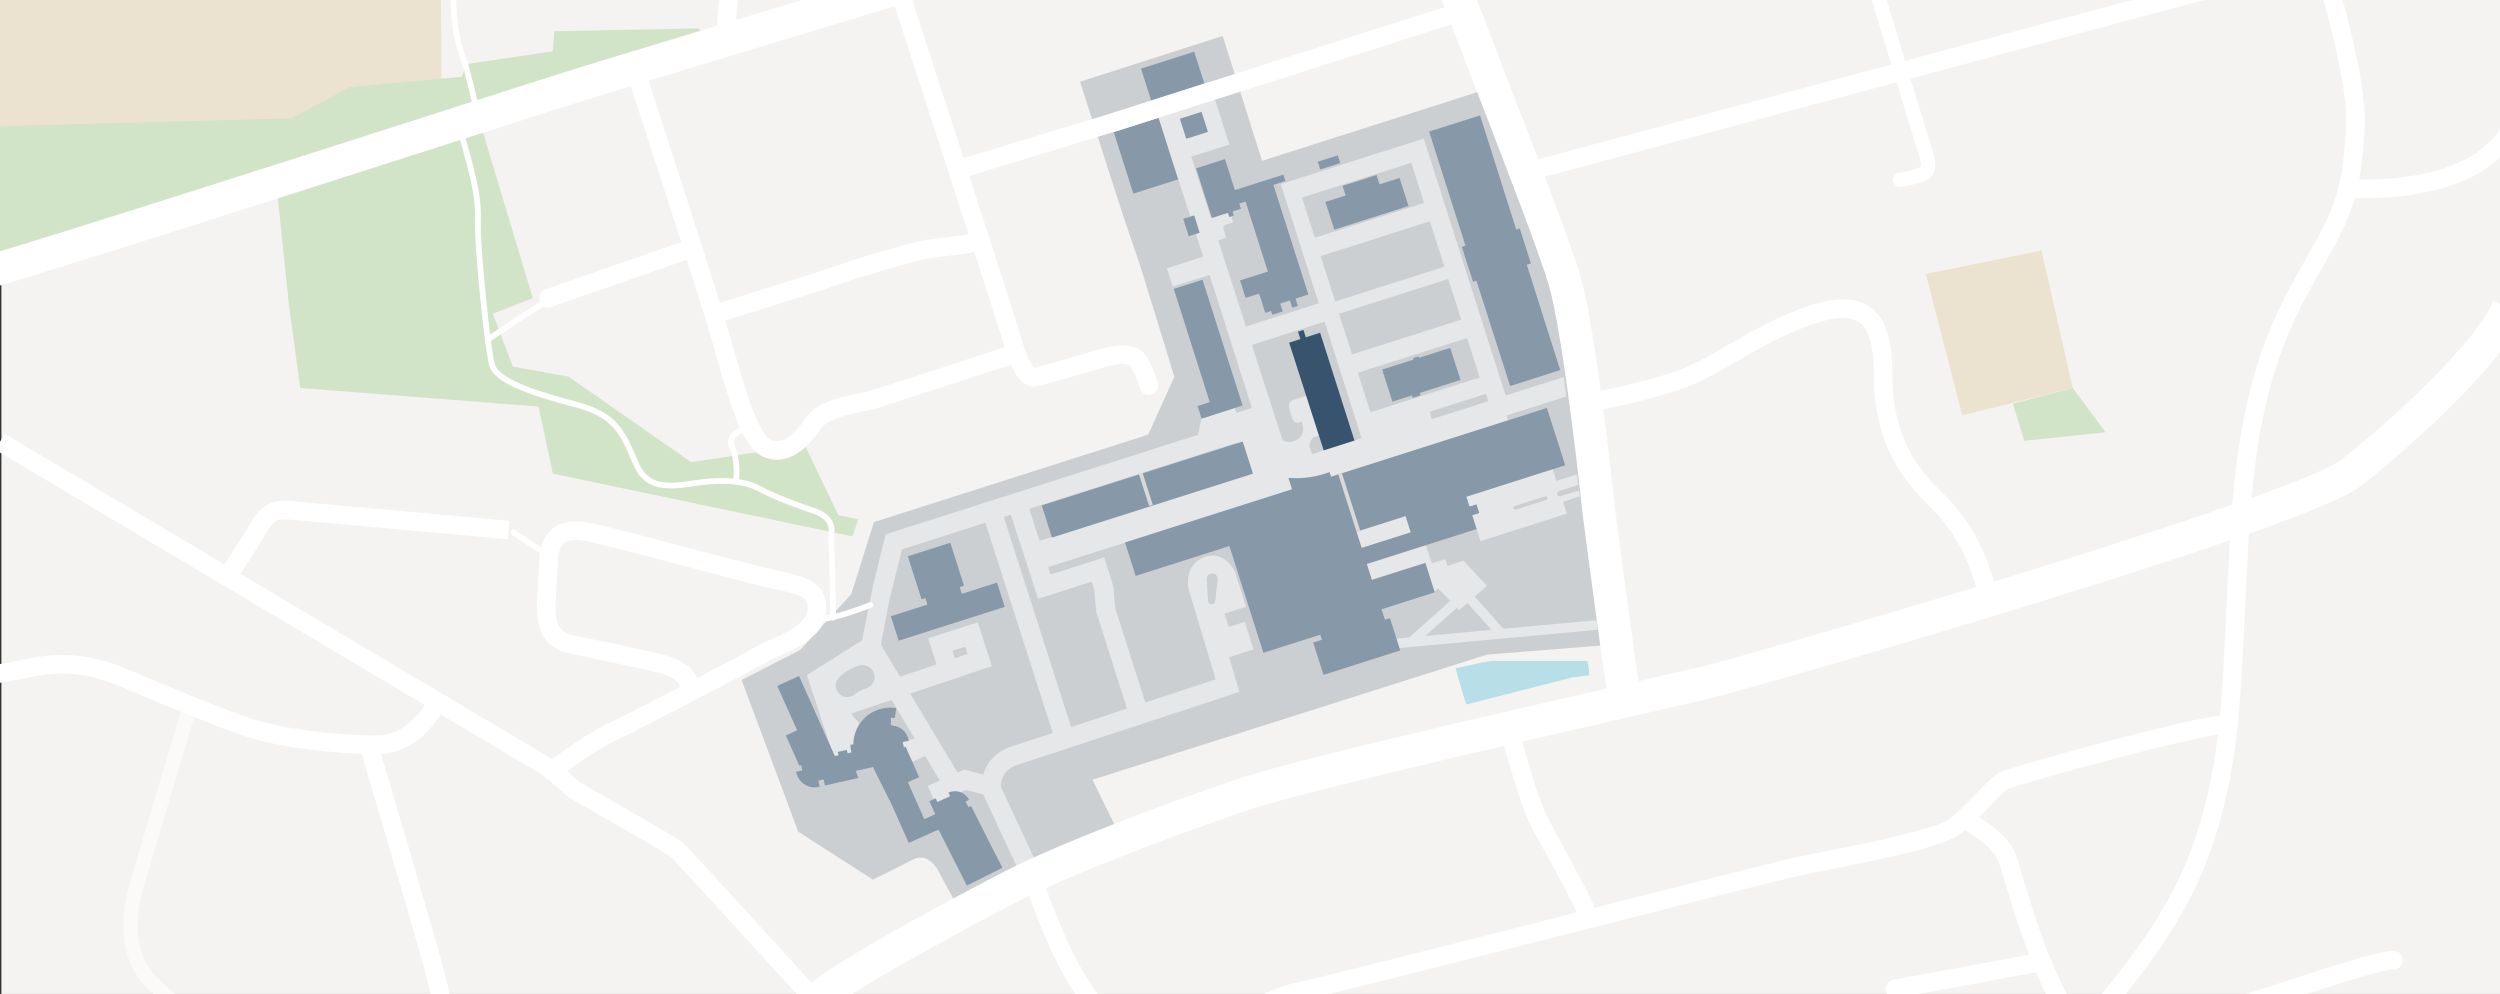 <?xml version="1.0" encoding="utf-8"?>
<!-- Generator: Adobe Illustrator 21.1.0, SVG Export Plug-In . SVG Version: 6.00 Build 0)  -->
<svg version="1.1" xmlns="http://www.w3.org/2000/svg" xmlns:xlink="http://www.w3.org/1999/xlink" x="0px" y="0px"
	 viewBox="0 0 1751.699 696.75" enable-background="new 0 0 1751.699 696.75" xml:space="preserve">
<rect x="0" y="0" width="1751.699" height="696.75" fill="#333333" stroke="none"/>
<g id="Landscape">
	<rect id="Hintergrund" x="0.982" y="-4.709" fill="#F4F3F1" width="1751.699" height="701.155"/>
	<polygon fill="#ECE2D0" points="1374.915,290.968 1452.35,271.875 1430.412,175.474 1349.416,191.973 	"/>
	<polygon fill="#ECE2D0" points="309.35,55.875 245.35,60.875 211.35,83.875 -7.65,91.875 -8.65,-86.125 308.35,-89.125 	"/>
	<polygon fill="#D2E4C8" points="587.35,360.875 564.35,312.875 523.35,317.875 484.35,323.875 398.35,263.875 359.35,256.875 
		345.35,219.875 373.35,208.875 336.35,85.875 496.35,28.875 489.35,19.875 388.35,21.875 387.35,35.875 327.35,44.875 
		323.35,53.875 245.35,60.875 204.35,82.875 -16.65,88.875 -27.65,186.875 192.755,120.417 202.35,212.875 210.35,271.875 
		377.35,284.875 387.35,331.875 597.35,375.875 601.35,363.875 	"/>
	<polygon fill="#D2E4C8" points="1410.35,282.875 1418.35,308.875 1475.35,302.875 1452.35,271.875 	"/>
	<path opacity="0.75" fill="#A4D8E5" enable-background="new    " d="M1112.224,463.06c0,1.274,1.25,2.551,1.25,10.193
		c-3.74,0-7.49,1.271-11.229,1.271l-74.881,19.121c-2.5-7.65-4.99-16.57-7.49-25.49c7.49-1.271,16.221-3.82,24.961-5.102
		L1112.224,463.06L1112.224,463.06z"/>
</g>
<g id="Campus">
	<path id="Area" fill="#CBCFD1" d="M756.743,57.265l99.964-32.091l27.587,87.512l153.907-49.08c0,0,43.056,121.076,46.294,129.733
		c3.242,8.651,22.482,94.192,24.749,137.788c2.269,43.593,8.123,47.762,8.123,47.762l2.489,5.592l2.002,41.91l0.492,4.809
		l1.145,7.383l1.496,13.488l-82.979,6.586l-276.548,87.686l16.218,33.11l-46.734,23.352l1.271,3.227l-7.863,4.202
		c0,0,3.178,2.379,4.278,2.028l-18.438,9.021c0,0,3.536-2.582,0.625-8.675l-44.006,22.253l-12.4-22.803
		c0,0-6.793-15.998-18.845-9.741c-12.051,6.266-27.989,14.009-27.989,14.009l-52.302-33.591l-39.646-106.325l40.997-20.938
		l35.879-39.212l15.838-50.427l192.172-61.279l18.347-40.533l-23.499-76.438l-12.226-35.902L756.743,57.265"/>
	<g id="Streets" opacity="0.5">
		<path fill="#FFFFFF" d="M1053.402,440.545l-20.087-22.527l8.606-7.534l-16.467-17.633l-11.188,3.73l-1.518-4.769l-9.431,2.829
			l-5.313-15.597l-4.074-7.631l-5.343-16.755l-1.843-5.8l-39.548,14.015l15.4,48.334l42.304,3.555l2.677-2.489l8.536,8.769
			l-28.743,25.581l-11.106,1.024l0.616,6.723l142.619-13.109l-0.904-6.709L1053.402,440.545z M998.704,445.576l22.12-19.687
			l1.613,1.65l5.794-5.064l16.797,18.843L998.704,445.576z"/>
		<path fill="#FFFFFF" d="M1093.236,347.795l-0.585-0.025l-0.553-0.205l-0.465-0.362l-0.344-0.483l-0.177-0.56l-0.001-0.593
			l0.165-0.56l0.33-0.491l0.466-0.362l13.746-4.395l-0.992-7.357l-14.264,4.544l-3.219-10.108l-60.515,19.281l10.53,33.051
			l60.513-19.278l-2.658-8.355l11.69-3.722l-0.567-4.204L1093.236,347.795z M1084.074,349.665l-0.312,0.391l-0.437,0.237
			l-21.188,6.774l-0.495,0.059l-0.48-0.14l-0.391-0.311l-0.239-0.439l-0.057-0.497l0.137-0.478l0.317-0.389l0.433-0.24l21.188-6.768
			l0.492-0.057l0.485,0.138l0.385,0.309l0.243,0.44l0.057,0.492L1084.074,349.665z"/>
		<path fill="#FFFFFF" d="M1054.971,277.138L997.608,97.077l-100.196,31.92l26.613,83.539l-51.005,16.249l-19.459-60.409l5.56-1.814
			c0,0-1.121-3.615-1.664-5.383c-0.555-1.822-0.242-3.193,2.146-3.955c2.449-0.78,4.416-1.391,4.416-1.391l-1.838-5.991
			l-1.274-4.075l-6.011,1.859l0.706,2.256l-7.247,2.308l-13.654-42.396l26.675-8.498l-13.972-43.86l-70.914,22.591l4.169,13.09
			l31.139-9.92l12.823,40.103l0.209-0.066l18.242,56.643l-25.46,8.11l4.103,12.878l25.793-8.22l29.691,93.201l-10.928,3.503
			c0,0-0.801-2.834-1.12-3.838l-23.201,7.822l-2.678,11.378l-126.948,40.425l-91.741,29.229l-8.784,35.595l-7.786,38.768
			l-38.62,24.262l18.89,57.668l5.454-1.788l6.942,1.742l7.423-21.314l-7.723-9.319l28.319-9.558l16.28,27.174l-8.343,1.746
			l0.15,5.055l6.457,9.344l9-4.015l10.259,17.121l-8.44,3.756l5.499,12.347l21.323-9.501l12.102,3.339l25.375,54.594l11.999-6.25
			l-24.715-53.171l-0.444-0.949c0.032-1.146,0.219-3.241,1.056-5.523c1.745-4.752,5.334-7.94,10.974-9.734
			c18.276-5.823,147.716-48.508,149.021-48.94l6.241-2.055l-7.221-24.142c4.335-1.463,16.991-5.597,16.991-5.597l-5.989-19.32
			l-11.273,3.591l-2.977-9.345l15.139-4.771l-7.759-24.363c0,0-6.637-15.195-20.726-10.71c-14.083,4.489-12.67,19.193-11.834,22.847
			c0,0,0.26,0.796,0.725,2.214l18.212,60.882c-9.362,3.079-28.196,9.287-49.265,16.227l-1.852-5.817l-4.102-12.87l-15.144-47.533
			l-1.291-15.188l-6.457-20.271l-37.593,11.975l-1.685-5.198l322.377-102.7l-1.135-3.556l41.833-13.324l-1.833-13.601
			L1054.971,277.138z M851.556,421.197l-0.166,0.667l-0.337,0.602l-0.485,0.487l-0.598,0.346l-0.665,0.162l-0.691-0.012
			l-0.658-0.198l-0.579-0.364l-0.466-0.514l-0.306-0.61l-0.135-0.678l-0.935-15.254l0.057-0.901l0.258-0.867l0.456-0.781
			l0.626-0.642l0.765-0.487l0.849-0.293l0.898-0.091l0.896,0.127l0.836,0.335l0.742,0.52l0.595,0.673l0.419,0.799l0.223,0.881
			l0.013,0.9L851.556,421.197z M612.701,475.369l-0.254,1.266l-0.451,1.219l-0.633,1.133l-0.8,1.025l-0.949,0.883l-1.077,0.722
			l-1.175,0.551l-2.132,0.757l-2.069,0.915l-1.995,1.065l-1.908,1.217l-0.991,0.829l-1.113,0.658l-1.2,0.475l-1.263,0.27
			l-1.289,0.075l-1.285-0.14l-1.248-0.343l-1.175-0.532l-1.075-0.714l-0.947-0.881l-0.793-1.017l-0.622-1.133l-0.434-1.215
			l-0.235-1.27l-0.029-1.294l0.178-1.28l0.38-1.234l0.573-1.157l0.748-1.051l1.724-1.683l1.849-1.544l1.956-1.403l2.057-1.253
			l2.148-1.09l2.224-0.926l2.286-0.76l1.255-0.327l1.288-0.141l1.297,0.075l1.269,0.27l1.21,0.462l1.125,0.646l1.013,0.816
			l0.871,0.955l0.712,1.085l0.538,1.186l0.345,1.244l0.148,1.288L612.701,475.369z M709.124,522.872
			c-12.137,3.87-17.336,11.897-19.559,17.952c-0.24,0.658-0.448,1.302-0.634,1.93l-13.126-3.616l-4.872,2.172l-33.135-55.313
			l57.178-19.298l-9.908-30.605l-34.732,11.063l5.853,18.375l-25.496,8.607l-13.481-22.504l5.904-30.554l8.799-36.14l58.531-18.646
			l47.207,147.283C724.017,518.047,713.443,521.497,709.124,522.872z M667.312,455.931l9.042-2.884l1.656,5.117l-9.017,3.043
			L667.312,455.931z M764.894,407.568l1.894,5.945l1.291,15.189l21.595,67.787c-13.316,4.385-26.938,8.857-39.179,12.88
			l-47.173-147.181l4.932-1.571l19.117,58.906L764.894,407.568z M728.409,378.946l-7.282-22.436l143.4-45.658l4.148-0.384
			l6.879,21.6L728.409,378.946z M1023.848,223.946l-76.513,24.376l-9.081-28.5l76.513-24.374L1023.848,223.946z M1012.035,186.865
			l-76.515,24.376l-10.133-31.798l76.518-24.376L1012.035,186.865z M921.288,166.571l-8.966-28.139l76.517-24.375l8.964,28.139
			L921.288,166.571z M919.294,318.135c-0.517-1.649-1.03-3.22-1.378-4.184c-1.017-2.833,0.543-5.367,1.656-6.848
			c1.104-1.482,5.979-2.129,5.979-2.129l-9.255-27.98l-10.354,3.298c-4.81,1.532-2.281,7.261-0.407,12.759
			c1.864,5.503,6.521,2.162,6.521,2.162c2.959,8.934-1.138,12.728-6.831,14.192c-2.492,0.639-4.716,0.025-6.599-1.094l-21.47-66.661
			l50.971-16.239l24.112,75.928l1.819,5.722L919.294,318.135z M951.437,261.201l76.515-24.376l8.814,27.674l-76.515,24.376
			L951.437,261.201z M1003.312,293.696l-1.643-5.156l39.503-12.585l1.646,5.156L1003.312,293.696z"/>
	</g>
	<polygon fill="#38536E" points="927.484,315.555 949.048,308.686 924.981,233.137 914.962,236.345 914.962,236.345 
		913.308,231.184 909.497,232.402 911.153,237.566 903.274,240.097 	"/>
	
		<rect x="828.479" y="80.048" transform="matrix(0.953 -0.303 0.303 0.953 12.911 257.939)" fill="#8798A8" width="15.952" height="14.749"/>
	<g>
		<polygon fill="#8798A8" points="673.929,416.077 672.427,411.364 675.471,410.393 665.883,380.285 636.082,389.768 
			645.67,419.882 648.381,419.026 649.861,423.616 624.219,431.781 629.671,448.903 703.999,425.223 698.582,408.223 		"/>
		<polygon fill="#8798A8" points="680.379,564.708 678.622,565.603 676.59,561.661 679,560.439 678.411,559.419 677.72,558.475 
			676.935,557.604 676.063,556.824 675.01,556.073 673.878,555.453 672.682,554.969 671.583,554.656 670.461,554.46 
			669.322,554.381 668.098,554.424 666.889,554.601 665.708,554.907 664.567,555.346 665.716,557.907 656.8,561.903 
			655.653,559.352 651.194,561.354 652.341,563.909 655.306,570.519 653.219,571.458 647.67,573.943 646.989,572.424 
			645.769,569.692 644.085,565.928 642.87,563.209 641.181,559.431 639.956,556.697 636.112,548.097 644.052,544.531 
			634.591,523.31 633.324,523.609 632.474,519.974 636.782,519.026 636.441,517.51 635.92,516.052 635.223,514.659 634.359,513.361 
			633.343,512.181 632.196,511.135 630.928,510.238 629.557,509.501 628.107,508.933 626.603,508.555 625.058,508.359 
			624.149,508.107 624.286,502.81 626.943,503.084 627.986,496.156 625.641,495.875 623.281,495.808 620.924,495.96 618.592,496.33 
			616.302,496.9 614.077,497.689 611.932,498.675 609.883,499.852 607.95,501.21 606.152,502.736 604.502,504.427 603.009,506.257 
			601.693,508.218 600.561,510.284 599.62,512.451 598.883,514.695 598.352,516.998 598.037,519.337 597.933,521.691 
			595.894,521.744 595.98,523.587 596.204,525.409 596.564,527.212 593.861,527.814 593.327,525.427 586.985,526.849 
			587.516,529.241 584.983,529.802 569.967,496.27 568.738,493.526 567.051,489.756 565.826,487.022 564.137,483.253 
			562.91,480.512 559.863,473.705 544.593,480.61 547.637,487.398 548.862,490.134 550.547,493.892 551.771,496.621 553.451,500.37 
			554.677,503.098 558.537,511.708 550.611,515.281 560.041,536.478 561.348,536.164 562.153,539.803 557.792,540.768 
			558.202,542.413 558.817,543.992 559.623,545.478 560.616,546.855 561.774,548.087 563.077,549.17 564.51,550.076 
			566.044,550.794 567.656,551.305 569.324,551.622 571.013,551.71 572.703,551.584 574.364,551.249 573.358,546.968 
			577.038,546.147 577.995,550.408 601.357,545.142 599.623,540.138 611.661,537.444 624.694,563.595 625.917,566.327 
			627.593,570.071 628.816,572.801 630.495,576.549 631.726,579.297 634.666,585.859 634.656,585.863 636.773,590.588 
			657.61,581.24 670.304,606.361 677.461,620.512 702.371,608.004 695.095,593.838 		"/>
		<polygon fill="#8798A8" points="870.657,284.133 842.567,195.967 822.425,202.427 847.651,281.75 839.128,284.482 
			841.949,293.335 		"/>
		
			<rect x="830.748" y="151.446" transform="matrix(0.953 -0.303 0.303 0.953 -8.524 260.746)" fill="#8798A8" width="8.052" height="12.715"/>
		<polygon fill="#8798A8" points="811.751,82.534 780.38,92.53 794.091,135.643 825.499,125.693 		"/>
		<polygon fill="#8798A8" points="836.711,36.234 799.484,48.094 806.563,70.318 843.851,58.44 		"/>
		<path fill="#8798A8" d="M1037.047,80.845l-35.693,11.335l25.459,79.932l-2.535,0.803l7.84,24.544l2.386-0.755l23.646,73.791
			l35.049-11.194l-23.39-73.811l2.849-0.894l-7.789-24.561l-2.488,0.783L1037.047,80.845z"/>
		<polygon fill="#8798A8" points="1016.118,243.763 994.294,250.712 993.981,249.753 990.14,250.976 990.451,251.937 
			968.462,258.944 975.619,281.414 989.264,277.07 989.264,277.07 989.818,278.797 995.306,277.025 994.749,275.321 
			1023.358,266.21 		"/>
		<polygon fill="#8798A8" points="986.916,144.341 980.64,124.645 966.625,129.184 964.514,122.664 940.719,130.245 942.89,136.944 
			928.655,141.478 934.942,160.898 		"/>
		<polygon fill="#8798A8" points="899.244,122.356 865.258,133.181 858.344,111.483 838.077,117.938 849.164,152.74 
			860.419,149.153 861.356,152.078 864.488,151.07 864.353,150.633 863.607,148.137 869.464,146.274 868.303,142.67 
			872.733,141.247 888.351,190.276 868.875,196.481 872.758,208.723 882.237,205.726 886.54,219.235 890.636,217.93 
			891.457,220.525 898.774,218.228 896.989,212.668 896.989,212.667 903.812,210.486 903.817,210.485 905.455,215.604 
			909.363,214.362 907.728,209.231 916.741,206.34 892.271,129.531 900.679,126.827 		"/>
		<path fill="#8798A8" d="M1034.561,353.369l-4.958,1.583l-2.191-6.883l69.266-22.064l-12.794-40.169l-151.231,48.177l-1.03-3.229
			l-4.734,1.504l-1.902,0.601l-3.64,0.845l-3.686,0.636l-3.716,0.428l-3.732,0.228l-3.737,0.005l-3.734-0.191l2.539,7.985
			L788.276,380.1l7.456,23.405l65.674-20.909l23.841,74.807l39.835-12.69l1.136,3.55l-6.101,1.95l7.221,22.664l53.798-17.162
			l-7.216-22.582l-3.557,1.141l-2.35-7.372l37.29-11.914l-6.569-20.624l-37.505,11.946l-3.547-11.13l34.355-10.945l0.003,0.009
			l10.823-3.45l25.014-7.97l6.737-2.142l-3.072-9.642l4.957-1.577L1034.561,353.369z M932.674,334.083l-0.018-0.06l0.028,0.054
			L932.674,334.083z M954.093,383.914l-3.612-11.336l34.356-10.946l3.612,11.338L954.093,383.914z"/>
		
			<rect x="730.08" y="330.687" transform="matrix(0.953 -0.303 0.303 0.953 -66.034 260.198)" fill="#8798A8" width="147.761" height="23.651"/>
		
			<rect x="923.757" y="110.453" transform="matrix(0.953 -0.303 0.303 0.953 9.537 287.954)" fill="#8798A8" width="14.724" height="5.687"/>
	</g>
	<polyline fill="#D9D9D9" points="800.548,331.186 807.728,353.718 805.152,354.538 797.973,332.006 	"/>
	<polyline fill="#D9D9D9" points="940.267,331.587 953.066,371.756 950.49,372.575 937.691,332.407 	"/>
</g>
<g id="Streets_1_">
	<path opacity="0.6" fill="#FFFFFF" d="M168.171,748.734c-0.341-0.28-34.425-28.379-62.691-54.166
		c-12.355-11.271-18.773-26.271-19.076-44.582c-0.237-14.361,3.488-27.093,5.079-32.529c0.222-0.76,0.407-1.388,0.536-1.87
		c1.996-7.485,35.131-118.424,36.54-123.143l9.582,2.861c-0.345,1.154-34.501,115.515-36.46,122.857
		c-0.145,0.543-0.351,1.249-0.6,2.102c-3.242,11.08-13.108,44.797,11.139,66.917c28.082,25.618,61.97,53.555,62.309,53.834
		L168.171,748.734z"/>
	<path fill="#FFFFFF" d="M606.205,749.246C554.124,691.9,475.12,605.198,470.101,600.464c-3.474-2.723-34.061-20.251-50.531-29.689
		c-21.179-12.137-21.333-12.272-22.188-13.026c-0.19-0.168-0.593-0.53-1.157-1.039c-12.467-11.236-15.607-13.471-16.379-13.91
		c-3.617-2.018-367.672-218.458-383.168-227.67l6.644-11.175c3.777,2.246,377.811,224.618,382.883,227.506
		c2.617,1.46,8.223,6.127,18.725,15.593c0.31,0.279,0.566,0.51,0.759,0.684c1.905,1.191,11.273,6.56,20.346,11.759
		c33.236,19.046,49.577,28.56,52.552,31.117c4.812,4.135,115.168,125.588,137.242,149.893L606.205,749.246z"/>
	<path fill="#FFFFFF" d="M159.844,409.876c-1.229,0-2.472-0.349-3.575-1.076c-2.996-1.978-3.822-6.009-1.844-9.005
		c0.164-0.248,16.424-24.898,20.76-32.606c3.251-5.781,10.026-17.802,26.753-16.287c11,1,154.996,14,154.996,14l-1.169,12.947
		c0,0-144.004-13-155.004-14c-6.48-0.59-9.677,1.59-14.247,9.713c-4.56,8.108-20.561,32.365-21.24,33.394
		C164.025,408.848,161.954,409.876,159.844,409.876z"/>
	<path fill="#FFFFFF" d="M264.35,528.375c-27.23,0-68.613-4.18-95.126-13.357c-22.651-7.841-61.126-24.027-79.617-31.807
		c-2.823-1.188-5.124-2.155-6.757-2.836c-12.579-5.242-32.252-11.629-57.747-6.622c-27.901,5.48-36.111,6.53-36.447,6.572
		l-1.612-12.9c0.074-0.009,8.311-1.077,35.553-6.428c28.963-5.691,51.112,1.486,65.253,7.378c1.643,0.685,3.958,1.658,6.798,2.853
		c18.364,7.726,56.577,23.802,78.829,31.504c23.977,8.3,63.864,12.643,90.874,12.643c20.543,0,33.313-19.851,36.5-27.5l12,5
		C312.702,493.23,297.673,528.375,264.35,528.375z"/>
	<path fill="#FFFFFF" d="M275.103,731.114c33.5-9.349,28.919-26.698,24.488-43.477c-0.375-1.423-0.737-2.792-1.055-4.096
		c-3.917-16.038-45.994-158.388-46.419-159.824l12.467-3.686c1.737,5.876,42.59,144.087,46.581,160.426
		c0.3,1.229,0.642,2.519,0.996,3.86c4.293,16.259,12.286,46.522-33.563,59.317"/>
	<path fill="#FFFFFF" d="M386.853,546.875c-1.832,0-3.652-0.769-4.938-2.269c-2.336-2.726-2.021-6.829,0.705-9.166
		c2.711-2.323,24.925-19.723,43.462-28.445c7.854-3.696,28.966-14.51,50.277-25.581c-0.004-4.183-6.506-8.174-17.471-10.704
		c-1.208-0.279-29.896-6.888-58.289-12.455c-26.695-5.234-25.19-26.965-23.598-49.97c0.335-4.841,0.682-9.847,0.852-15.119
		c0.345-10.684,3.645-18.459,9.809-23.111c10.217-7.708,24.638-4.092,33.254-1.933c1.466,0.367,2.732,0.685,3.708,0.88
		c4.832,0.967,26.882,6.776,52.415,13.504c27.875,7.344,59.469,15.668,68.159,17.512l2.293,0.482
		c15.602,3.271,33.286,6.978,31.332,28.465c-1.513,16.645-19.989,24.986-33.479,31.076c-3.202,1.446-6.227,2.812-8.269,3.979
		c-10.64,6.08-88.541,46.777-105.457,54.737c-15.662,7.371-36.6,23.18-40.538,26.555C389.854,546.36,388.35,546.875,386.853,546.875
		z M403.404,378.362c-3.068,0-5.888,0.543-7.91,2.068c-2.872,2.167-4.436,6.593-4.647,13.154
		c-0.178,5.512-0.533,10.639-0.876,15.597c-1.712,24.734-1.557,33.435,13.13,36.314c28.603,5.608,57.495,12.265,58.711,12.545
		c17.05,3.935,24.058,10.686,26.469,17.163c19.84-10.358,37.663-19.798,42.344-22.473c2.579-1.474,5.877-2.963,9.37-4.539
		c10.574-4.774,25.056-11.313,25.882-20.406c0.816-8.981-3.539-10.893-21.053-14.563l-2.323-0.489
		c-9-1.909-39.387-9.915-68.774-17.658c-24.276-6.396-47.205-12.436-51.653-13.326c-1.283-0.257-2.758-0.627-4.319-1.018
		C413.843,379.75,408.307,378.362,403.404,378.362z"/>
	<path fill="#FFFFFF" d="M1385.976,417.149c-1.729-8.647-9.301-38.714-34.131-62.589c-27.333-26.282-38.995-54.3-38.995-93.686
		c0-18.735-3.269-30.179-9.993-34.985c-6.247-4.464-17.146-4.083-32.403,1.135c-20.151,6.894-36.385,16.306-52.083,25.409
		c-13.148,7.623-25.568,14.825-38.834,19.562c-28.222,10.079-63.625,16.042-65.118,16.29l-2.138-12.823
		c0.354-0.059,35.772-6.027,62.883-15.71c12.146-4.338,24.066-11.249,36.687-18.567c15.485-8.978,33.036-19.155,54.396-26.462
		c19.727-6.749,34.175-6.556,44.17,0.589c10.529,7.526,15.434,22.003,15.434,45.561c0,35.98,10.142,60.407,35.005,84.315
		c26.804,25.772,35.412,57.127,37.869,69.411L1385.976,417.149z"/>
	<path fill="#FFFFFF" d="M1331.344,130.875c-2.515,0-4.68-1.891-4.964-4.448c-0.305-2.745,1.673-5.217,4.418-5.521
		c0.079-0.009,8.372-0.965,14.582-3.626c0.771-0.33,1.519-2.45-2.126-12.936c-0.234-0.675-0.455-1.309-0.647-1.888
		c-0.948-2.844-12.72-41.711-26.35-86.715c-15.216-50.242-32.463-107.188-35.675-117.36c-0.832-2.633,0.629-5.442,3.262-6.274
		c2.64-0.832,5.442,0.63,6.273,3.262c3.23,10.229,20.486,67.205,35.711,117.474c13.042,43.063,25.36,83.738,26.265,86.451
		c0.181,0.542,0.387,1.135,0.606,1.767c2.354,6.769,7.249,20.855-3.38,25.41c-7.594,3.254-17.02,4.33-17.418,4.373
		C1331.714,130.865,1331.528,130.875,1331.344,130.875z"/>
	<path fill="#FFFFFF" d="M576.363,435.525c-0.799,0-1.486-0.07-2.04-0.221c-1.065-0.291-1.694-1.391-1.403-2.456
		c0.29-1.064,1.389-1.691,2.456-1.403c4.275,1.165,27.315-6.577,33.661-9.397c1.01-0.451,2.191,0.006,2.64,1.015
		c0.449,1.01-0.006,2.191-1.015,2.64C608.637,426.602,585.407,435.525,576.363,435.525z"/>
	<path fill="#FFFFFF" d="M382.348,389.875c-0.37,0-0.743-0.102-1.077-0.316c-0.801-0.513-19.641-12.597-22.701-15.147
		c-0.849-0.707-0.963-1.968-0.256-2.816c0.707-0.849,1.969-0.962,2.817-0.256c2.382,1.984,16.904,11.395,22.299,14.853
		c0.93,0.596,1.201,1.833,0.604,2.763C383.652,389.55,383.007,389.875,382.348,389.875z"/>
	<path fill="#FFFFFF" d="M583.85,434.875c-1.104,0-2-0.896-2-2c0-4.349-1.008-50.442-1.484-54.252c-0.121-0.963,0-2.036,0.139-3.278
		c0.552-4.922,1.309-11.663-12.272-16.067c-18.8-6.098-32.946-12.704-38.34-15.646c-5.074-2.767-14.983-5.755-33.381-4.262
		c-3.328,0.27-6.736,0.763-10.344,1.285c-15.837,2.291-33.788,4.889-42.153-14.485l-0.944-2.192
		c-8.789-20.419-13.631-31.668-40.228-38.667c-33.358-8.778-56.311-17.044-59.905-28.852c-3.536-11.619-10.086-81.183-10.086-96.583
		c0-1.522,0.022-2.963,0.043-4.379c0.18-11.859,0.336-22.102-13.456-67.034c-0.324-1.056,0.27-2.175,1.325-2.499
		c1.056-0.324,2.175,0.269,2.499,1.325c13.977,45.536,13.816,56.071,13.631,68.269c-0.021,1.397-0.043,2.817-0.043,4.318
		c0,14.841,6.555,84.382,9.914,95.418c3.243,10.655,30.682,19.197,57.095,26.148c28.483,7.496,33.904,20.089,42.885,40.954
		l0.942,2.187c7.152,16.563,22.092,14.401,37.909,12.113c3.511-0.508,7.141-1.033,10.594-1.313
		c19.376-1.572,30.066,1.708,35.619,4.738c5.273,2.876,19.139,9.347,37.66,15.354c16.685,5.411,15.597,15.108,15.013,20.318
		c-0.107,0.948-0.207,1.844-0.146,2.336c0.519,4.145,1.516,50.715,1.516,54.748C585.85,433.979,584.954,434.875,583.85,434.875z"/>
	<path fill="#FFFFFF" d="M341.852,239.875c-0.647,0-1.281-0.313-1.666-0.891c-0.613-0.919-0.364-2.161,0.555-2.773
		c0.503-0.336,1.378-0.922,2.537-1.701c25.663-17.232,37.632-24.875,40.023-25.558c1.063-0.307,2.168,0.312,2.472,1.374
		c0.304,1.062-0.312,2.169-1.374,2.472c-1.386,0.438-9.264,5.139-38.892,25.033c-1.165,0.782-2.043,1.371-2.548,1.708
		C342.618,239.766,342.233,239.875,341.852,239.875z"/>
	<path fill="#FFFFFF" d="M517.547,338.137l-3.96-0.565l0.283-1.98c0.477-3.334,0.416-13.971-1.866-19.448
		c-2.777-6.665-3.759-11.453,7.452-17.058l1.789-0.894l1.789,3.578l-1.789,0.895c-8.709,4.355-7.784,6.576-5.548,11.942
		c2.727,6.545,2.631,18.069,2.134,21.552L517.547,338.137z"/>
	<path fill="#FFFFFF" d="M332.706,82.177l-0.329-1.973c-1.068-6.405-7.525-33.437-9.384-38.086
		c-4.317-10.792-6.787-23.826-7.143-37.691c-0.176-6.854-0.859-18.996-1.582-31.852c-1.425-25.312-2.898-51.487-1.891-57.528
		l0.329-1.973l3.946,0.658l-0.329,1.973c-0.934,5.604,0.659,33.905,1.939,56.646c0.725,12.887,1.411,25.059,1.588,31.974
		c0.343,13.396,2.715,25.952,6.857,36.309c2.106,5.265,8.625,32.965,9.616,38.914l0.329,1.973L332.706,82.177z"/>
	<path fill="#FFFFFF" d="M1127.006,492.765c-1.101-6.603-14.088-100.631-18.067-132.464l-0.026-0.228
		c-0.129-1.229-13.019-123.415-23.609-160.001c-6.318-21.83-32.35-89.162-53.267-143.264
		c-15.463-39.996-28.817-74.538-32.635-86.415l21.896-7.038c3.614,11.243,17.495,47.147,32.191,85.16
		c22.175,57.358,47.309,122.369,53.907,145.162c11.082,38.285,23.688,157.311,24.378,163.883
		c3.929,31.401,16.934,125.516,17.919,131.424L1127.006,492.765z"/>
	<path fill="#FFFFFF" d="M1068.346,127.376c-2.867,0-5.492-1.911-6.272-4.813c-0.934-3.466,1.121-7.033,4.587-7.966
		c69.644-18.742,680.843-183.168,695.83-185.166c3.569-0.478,6.828,2.026,7.303,5.584c0.474,3.558-2.026,6.827-5.584,7.302
		c-13.842,2.16-460.127,121.849-694.17,184.834C1069.474,127.303,1068.905,127.376,1068.346,127.376z"/>
	<path fill="#FFFFFF" d="M1452.86,719.791c28.627-33.339,64.254-74.83,82.39-124.159c19.452-52.91,21.652-100.937,24.698-167.41
		c0.817-17.85,1.663-36.306,2.914-56.744c6.189-101.086,26.235-143.512,49.845-184.828c23.7-41.475,28.255-50.752,31.156-97.18
		c2.749-43.982-37.492-161.541-48.548-189.181c-1.333-3.333,0.288-7.116,3.621-8.449c3.333-1.333,7.115,0.288,8.449,3.621
		c6.988,17.471,52.583,144.728,49.452,194.819c-3.075,49.197-8.363,59.979-32.844,102.82
		c-22.786,39.876-42.138,80.882-48.155,179.172c-1.246,20.338-2.089,38.744-2.904,56.544
		c-3.099,67.637-5.338,116.506-25.483,171.302c-18.945,51.531-55.42,94.01-84.728,128.142"/>
	<path fill="#FFFFFF" d="M1655.487,138.824c-2.14,0-4.309-0.023-6.526-0.072c-1.107-0.024-1.986-0.044-2.609-0.044
		c-3.59,0-6.5-2.91-6.5-6.5c0-3.59,2.91-6.5,6.5-6.5c0.69,0,1.665,0.021,2.892,0.047c35.702,0.77,82.517-4.808,103.02-35.8
		c1.98-2.994,6.015-3.815,9.007-1.834c2.994,1.98,3.815,6.013,1.835,9.007C1750.395,116.34,1721.415,138.824,1655.487,138.824z"/>
	<path fill="#FFFFFF" d="M811.473,732.651c-5.027,0-10.128-0.429-15.304-1.385c-40.786-7.53-66.931-80.681-76.773-108.218
		c-1.209-3.385-2.461-6.885-2.86-7.685l-2.906-5.815l11.628-5.813l2.906,5.815c0.72,1.439,1.585,3.837,3.474,9.121
		c8.277,23.16,33.468,93.639,66.892,99.81c4.387,0.81,8.735,1.177,13.038,1.177c21.408,0.002,41.817-9.08,61.668-17.912
		c13.22-5.882,25.708-11.436,37.815-13.908c16.654-3.398,101.522-25.036,183.595-45.961
		c78.856-20.104,153.341-39.094,167.733-42.038c4.297-0.879,9.35-1.872,14.887-2.96c27.8-5.464,79.547-15.633,89.689-23.747
		c6.146-4.918,12.469-11.513,18.047-17.332c6.709-6.997,12.008-12.525,16.44-14.74c4.504-2.252,45.497-13.84,77.756-22.307
		c74.295-19.497,80.234-17.641,83.089-16.75l6.204,1.938l-3.877,12.408l-5.905-1.845c-4.341-0.335-27.113,3.911-77.372,17.128
		c-37.33,9.817-70.727,19.564-74.164,21.094c-2.337,1.17-7.889,6.961-12.786,12.069c-5.856,6.109-12.494,13.033-19.311,18.486
		c-11.68,9.345-50.071,17.463-95.304,26.353c-5.501,1.081-10.52,2.067-14.788,2.94c-14.088,2.882-91.889,22.717-167.127,41.9
		c-82.223,20.963-167.245,42.64-184.207,46.102c-10.718,2.188-22.576,7.463-35.13,13.048
		C858.259,722.64,835.756,732.651,811.473,732.651z"/>
	<path fill="#FFFFFF" d="M1111.678,646.044c-2.858,0-5.479-1.9-6.267-4.792c-1.517-5.557-20.033-39.275-27.94-53.673
		c-1.613-2.935-3.032-5.521-4.161-7.591c-5.615-10.293-12.047-32.054-16.743-47.943c-2.17-7.342-4.22-14.276-5.217-16.67
		c-1.381-3.313,0.187-7.119,3.5-8.5c3.314-1.383,7.119,0.185,8.5,3.5c1.266,3.039,3.119,9.309,5.684,17.985
		c4.531,15.329,10.736,36.323,15.688,45.403c1.124,2.06,2.538,4.634,4.144,7.558c17.205,31.329,27.48,50.619,29.087,56.511
		c0.945,3.463-1.097,7.036-4.561,7.981C1112.82,645.969,1112.244,646.044,1111.678,646.044z"/>
	<path fill="#FFFFFF" d="M1485.512,732.854c-10.737,0-19.765-2.54-30.275-8.273c-9.888-5.393-26.1-23.067-52.625-113.897
		c-0.45-1.543-0.839-2.873-1.162-3.962c-3.467-11.698-14.539-18.638-22.624-23.705c-2.567-1.608-4.784-2.997-6.537-4.399
		c-2.803-2.243-3.258-6.333-1.016-9.137c2.244-2.803,6.332-3.256,9.137-1.016c1.169,0.936,3.093,2.141,5.319,3.537
		c9.287,5.82,23.322,14.616,28.186,31.026c0.326,1.102,0.72,2.449,1.176,4.012c3.451,11.816,10.632,36.405,19.45,59.248
		c13.698,35.484,22.747,44.602,26.921,46.88c19.567,10.671,34.108,9.116,91.52-9.802c89.18-29.386,118.104-38.301,125.31-36.865
		c3.52,0.704,5.804,4.128,5.1,7.648c-0.682,3.409-3.914,5.662-7.316,5.157c-0.003,0-0.005,0-0.008,0
		c-8.528,0-69.767,20.178-119.017,36.407c-27.847,9.176-48.177,15.172-63.467,16.71
		C1490.764,732.708,1488.088,732.854,1485.512,732.854z"/>
	<path fill="#FFFFFF" d="M1327.675,699.376c-3.12,0-5.874-2.253-6.403-5.433c-0.591-3.541,1.802-6.89,5.343-7.479
		c7.85-1.309,100.282-18.473,101.215-18.646c3.523-0.655,6.922,1.674,7.577,5.204c0.655,3.529-1.674,6.922-5.204,7.577
		c-3.813,0.708-93.483,17.359-101.451,18.686C1328.39,699.346,1328.03,699.376,1327.675,699.376z"/>
	<path fill="#FFFFFF" d="M582.482,707.007l-16.264-16.264c15.644-15.645,109.628-65.896,140.257-81.453
		c43.263-21.975,141.229-57.896,173.765-67.498c31.916-9.419,120.624-30.581,156.19-38.788
		c34.668-8.001,153.338-35.336,153.338-35.336c15.909-3.571,119.447-33.052,225.274-65.698
		c183.529-56.616,218.428-74.461,224.913-79.505c38.659-30.068,97.33-85.57,106.941-111.576l21.574,7.973
		c-13.88,37.558-89.128,102.107-114.394,121.758c-16.516,12.846-94.658,40.881-232.254,83.328
		c-106.334,32.803-210.798,62.521-226.955,66.148l0,0c0.005,0-118.608,27.321-153.266,35.318
		c-35.355,8.159-123.434,29.165-154.853,38.436c-32.281,9.526-129.182,45.284-169.859,65.945
		C670.083,653.571,593.021,696.468,582.482,707.007z"/>
	<path fill="#FFFFFF" d="M805.01,276.71c-2.98,0-5.666-2.062-6.339-5.092c-0.005-0.019-1.302-5.436-6.057-14.351
		c-0.948-1.779-4.742-4.11-19.51,0.241l-0.969,0.283c-0.839,0.24-2.615,0.763-5.003,1.466
		c-17.976,5.294-35.379,10.332-40.953,11.346c-12.446,2.268-19.162-15.574-24.092-33.322
		C698.829,225.553,623.925-4.79,623.169-7.115c-1.11-3.414,0.757-7.082,4.171-8.191c3.413-1.112,7.081,0.757,8.192,4.171
		c3.092,9.506,75.748,232.939,79.081,244.937c5.057,18.202,8.882,22.812,10.038,23.853c6.815-1.445,29.074-8,38.81-10.867
		c2.436-0.717,4.247-1.251,5.104-1.496l0.866-0.253c6.712-1.977,27.132-7.995,34.656,6.11c5.59,10.481,7.12,16.947,7.276,17.649
		c0.779,3.504-1.431,6.977-4.936,7.755C805.951,276.659,805.477,276.71,805.01,276.71z"/>
	<path fill="#FFFFFF" d="M674.347,124.377c-2.787,0-5.364-1.807-6.217-4.612c-1.044-3.434,0.894-7.065,4.329-8.109l109.667-33.333
		l240.247-76.64c3.423-1.09,7.076,0.797,8.168,4.217c1.091,3.42-0.797,7.077-4.217,8.168L785.992,90.734l-109.753,33.36
		C675.61,124.285,674.973,124.377,674.347,124.377z"/>
	<path fill="#FFFFFF" d="M544.443,322.144c-2.969,0-6.069-0.592-9.282-1.945c-14.321-6.03-22.458-32.568-34.548-75.367l-1.184-4.188
		c-9.85-34.803-60.083-188.201-60.59-189.747c-1.117-3.412,0.742-7.083,4.154-8.201c3.412-1.116,7.083,0.743,8.2,4.154
		c0.507,1.548,50.823,155.198,60.745,190.253l1.185,4.193c4.814,17.039,9.36,33.134,14.239,45.766
		c6.319,16.36,10.76,20.276,12.844,21.153c9.1,3.831,18.113-6.014,24.069-14.948c7.767-11.651,25.065-15.146,37.695-17.697
		c2.951-0.596,5.499-1.111,7.261-1.614c9.106-2.602,97.533-31.633,98.425-31.926c3.413-1.118,7.084,0.737,8.204,4.148
		c1.12,3.411-0.737,7.083-4.148,8.204c-3.652,1.199-89.562,29.403-98.909,32.074c-2.256,0.645-5.037,1.207-8.258,1.857
		c-9.822,1.984-24.664,4.982-29.453,12.165C569.244,309.252,558.289,322.144,544.443,322.144z"/>
	<path fill="#FFFFFF" d="M500.348,226.71c-2.774,0-5.343-1.79-6.207-4.579c-1.062-3.429,0.857-7.07,4.286-8.132
		c0.752-0.233,75.272-23.322,85.641-27.21c10.919-4.095,56.269-17.625,66.756-19.023c2.474-0.33,5.375-0.654,8.446-0.998
		c6.726-0.752,19.246-2.152,21.868-3.544c3.117-1.781,7.08-0.694,8.862,2.422c1.781,3.117,0.691,7.091-2.426,8.872
		c-4.383,2.504-13.481,3.672-26.859,5.169c-3.001,0.335-5.835,0.652-8.172,0.964c-8.898,1.186-52.997,14.217-63.911,18.309
		c-10.721,4.021-83.276,26.501-86.359,27.457C501.633,226.615,500.985,226.71,500.348,226.71z"/>
	<path fill="#FFFFFF" d="M384.35,215.377c-2.688,0-5.202-1.68-6.137-4.36c-1.183-3.389,0.606-7.096,3.996-8.279l99.333-34.667
		c3.388-1.182,7.096,0.606,8.279,3.996c1.183,3.389-0.606,7.096-3.996,8.279l-99.333,34.667
		C385.783,215.259,385.06,215.377,384.35,215.377z"/>
	<path fill="#FFFFFF" d="M-30.66,208.377c-5.209,0-9.928-3.563-11.181-8.852c-1.464-6.18,2.36-12.377,8.54-13.841
		c27.392-6.488,225.525-70.001,343.906-107.949c43.709-14.011,78.234-25.079,90.328-28.841
		c25.425-7.91,148.463-45.139,267.451-81.141c90.877-27.498,184.85-55.931,230.613-69.878c6.078-1.853,12.501,1.573,14.352,7.648
		s-1.572,12.501-7.648,14.353c-45.786,13.954-139.769,42.391-230.657,69.892C556.1,25.757,433.105,62.972,407.766,70.856
		c-12,3.733-46.483,14.787-90.14,28.782C191.247,140.15,0.262,201.372-28,208.065C-28.891,208.276-29.782,208.377-30.66,208.377z"/>
	<path fill="#FFFFFF" d="M508.356,33.375c-0.137,0-0.273-0.004-0.412-0.013c-3.583-0.224-6.306-3.31-6.082-6.893
		c2.041-32.658,10.264-114.401,15.029-156.329c0.406-3.566,3.623-6.124,7.192-5.725c3.567,0.405,6.13,3.625,5.725,7.192
		c-4.75,41.794-12.943,123.215-14.971,155.671C514.622,30.725,511.76,33.375,508.356,33.375z"/>
</g>
<g id="Tags">
</g>
</svg>
